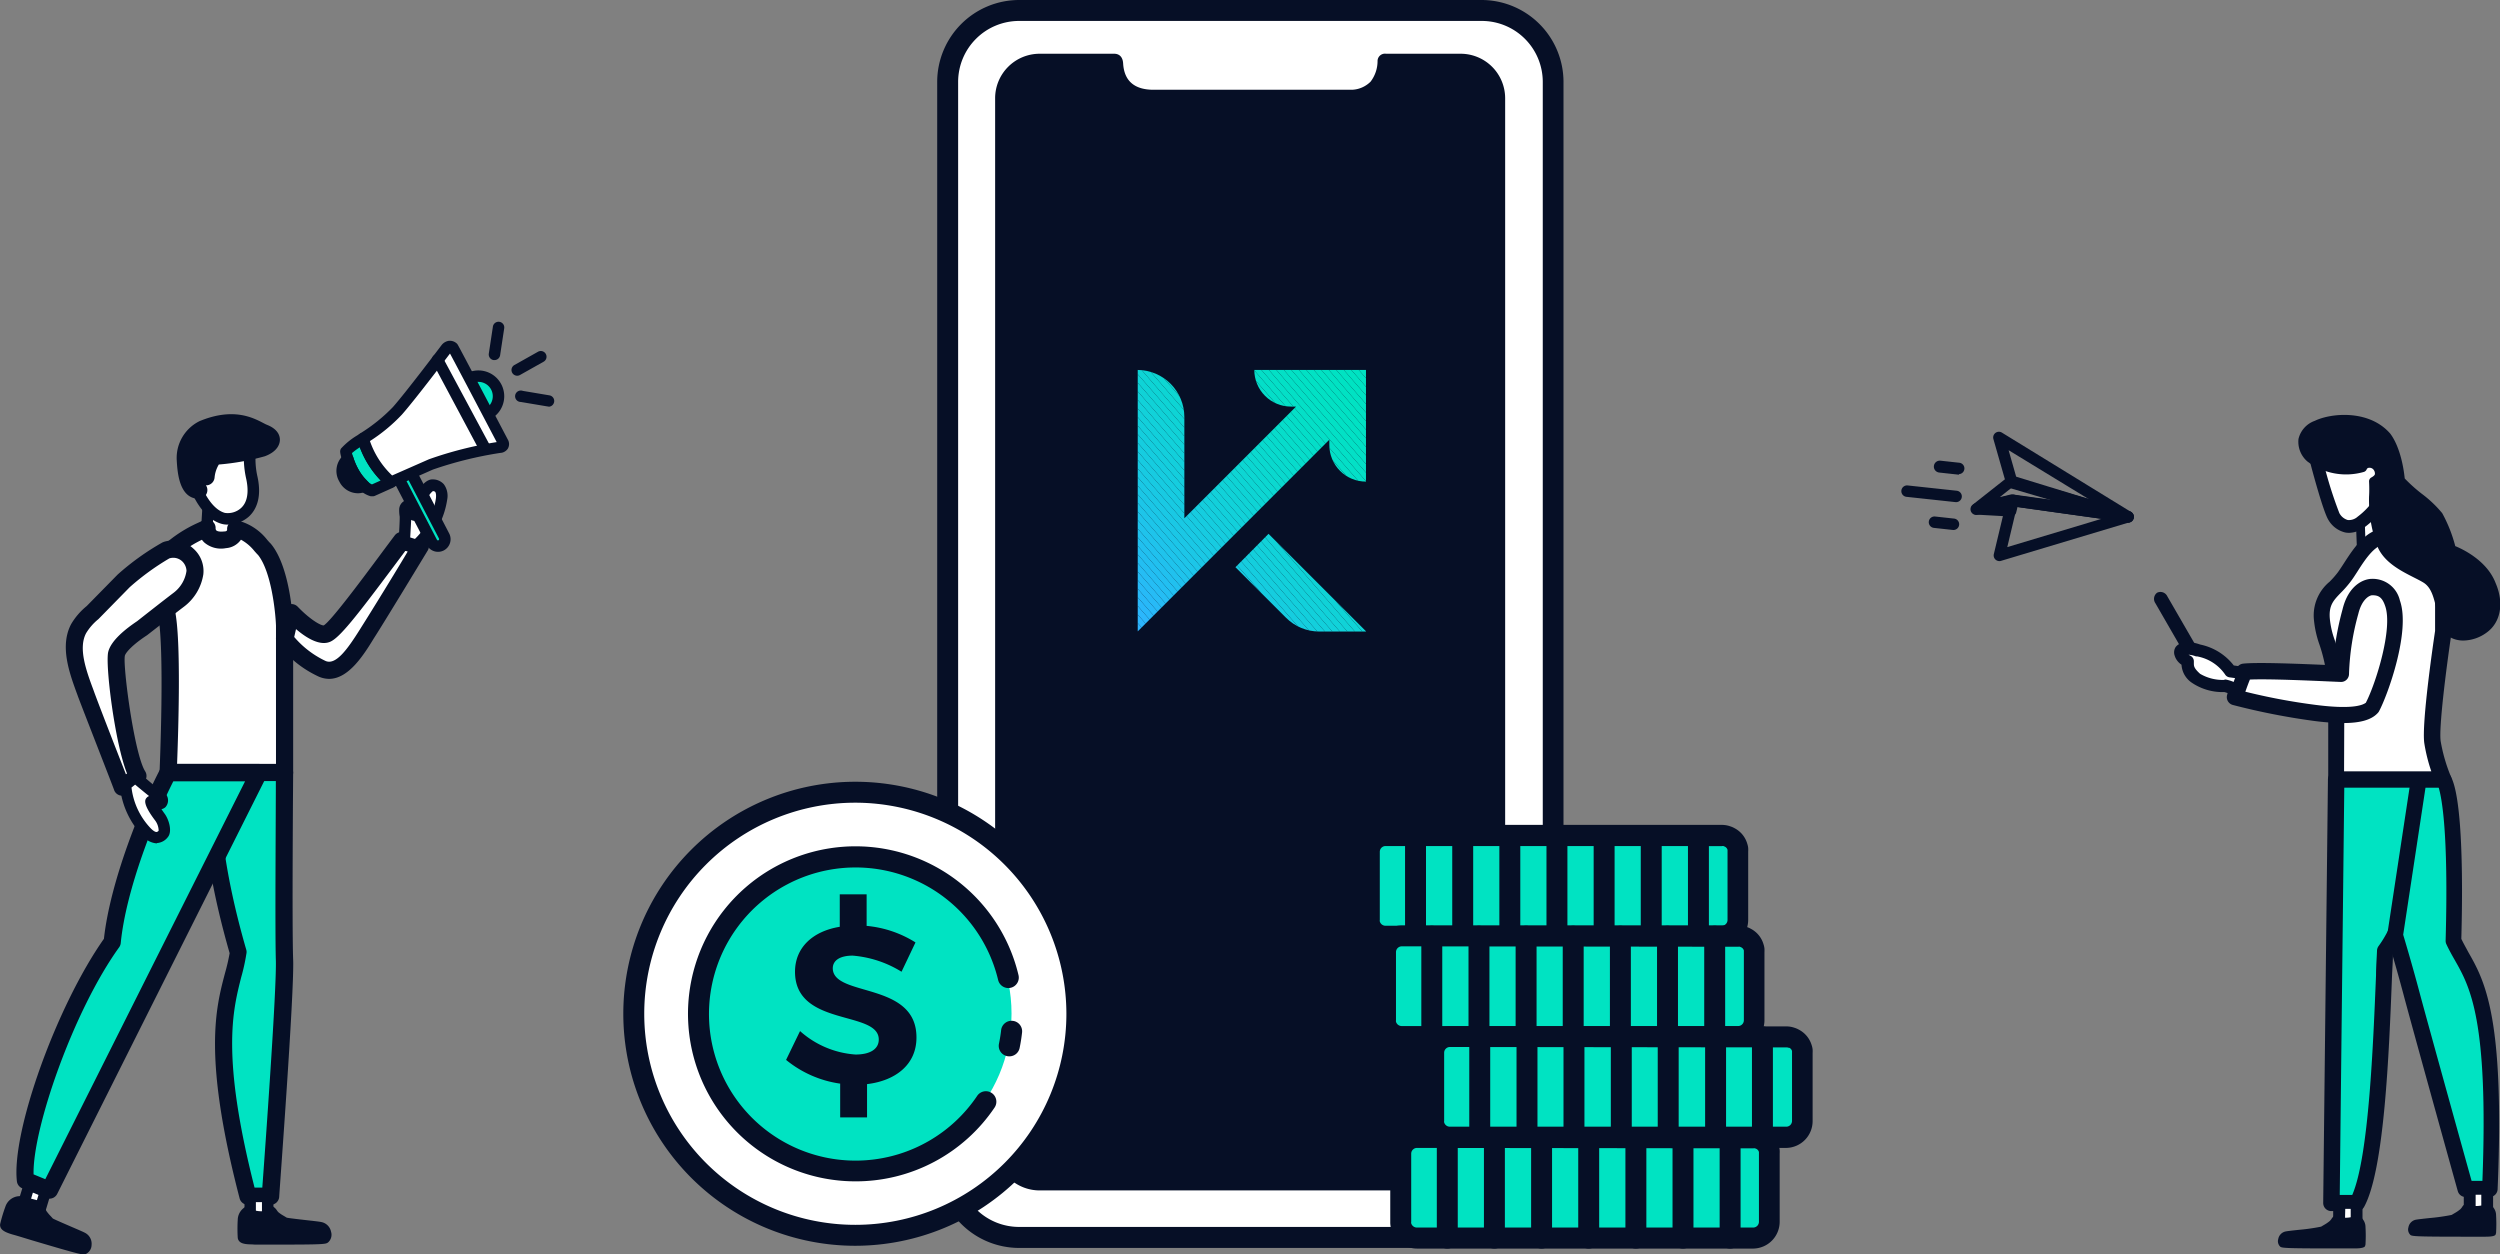 <svg xmlns="http://www.w3.org/2000/svg" xmlns:xlink="http://www.w3.org/1999/xlink" viewBox="0 0 358.17 179.72"><rect x="0" y="0" width="358.17" height="179.72" fill="#808080" stroke="none"/><defs><style>.cls-1{fill:none;}.cls-2{fill:#fff;}.cls-3{fill:#060f26;}.cls-4{fill:#00e3c2;}.cls-5{clip-path:url(#clip-path);}.cls-6{clip-path:url(#clip-path-2);}.cls-7{fill:#00e2c3;}.cls-8{fill:#01e2c3;}.cls-9{fill:#01e2c4;}.cls-10{fill:#02e1c4;}.cls-11{fill:#02e1c5;}.cls-12{fill:#03e0c6;}.cls-13{fill:#04dfc7;}.cls-14{fill:#04dec8;}.cls-15{fill:#05dec9;}.cls-16{fill:#06ddca;}.cls-17{fill:#07dccb;}.cls-18{fill:#07dbcc;}.cls-19{fill:#08dbcd;}.cls-20{fill:#08dace;}.cls-21{fill:#09d9ce;}.cls-22{fill:#0ad9cf;}.cls-23{fill:#0bd8d0;}.cls-24{fill:#0bd7d1;}.cls-25{fill:#0cd7d2;}.cls-26{fill:#0dd6d3;}.cls-27{fill:#0dd5d4;}.cls-28{fill:#0ed4d5;}.cls-29{fill:#0fd3d6;}.cls-30{fill:#10d2d7;}.cls-31{fill:#11d2d9;}.cls-32{fill:#12d1da;}.cls-33{fill:#12d0db;}.cls-34{fill:#13cfdc;}.cls-35{fill:#14cedd;}.cls-36{fill:#15cddf;}.cls-37{fill:#16cce0;}.cls-38{fill:#17cbe1;}.cls-39{fill:#18cae2;}.cls-40{fill:#19c9e4;}.cls-41{fill:#1ac8e5;}.cls-42{fill:#1bc7e6;}.cls-43{fill:#1cc6e8;}.cls-44{fill:#1dc5e9;}.cls-45{fill:#1ec4eb;}.cls-46{fill:#1fc3ec;}.cls-47{fill:#20c1ee;}.cls-48{fill:#21c0ef;}.cls-49{fill:#22bff1;}.cls-50{fill:#23bef2;}.cls-51{fill:#25bdf4;}.cls-52{fill:#26bcf5;}.cls-53{fill:#27baf7;}.cls-54{fill:#28b9f8;}.cls-55{fill:#29b8fa;}.cls-56{fill:#2bb7fc;}.cls-57{fill:#2cb5fd;}.cls-58{fill:#2db4ff;}</style><clipPath id="clip-path"><path class="cls-1" d="M177,81.26l7.22,7.22a6.75,6.75,0,0,0,4.77,2h6.75l-14-14ZM179.7,53a5.25,5.25,0,0,0,5.25,5.25h.73l-16,16V59.71A6.75,6.75,0,0,0,163,53V90.46L190.45,63v.74A5.25,5.25,0,0,0,195.7,69V53Z"/></clipPath><clipPath id="clip-path-2"><polygon class="cls-1" points="179.34 34.2 146.6 71.71 179.34 109.22 212.07 71.71 179.34 34.2"/></clipPath></defs><title>comofunmedio</title><g id="Layer_2" data-name="Layer 2"><g id="Capa_1" data-name="Capa 1"><path class="cls-2" d="M6.58,170.53l-.85,2.82a1.61,1.61,0,0,1-1.16,0c-.65-.23-1.29-.59-1.18-.93l.8-2.63Z"/><path class="cls-3" d="M5.12,174.28a2.49,2.49,0,0,1-.82-.14c-1.8-.62-1.84-1.49-1.7-1.94l.8-2.63a.82.82,0,0,1,1-.55l2.4.73a.82.82,0,0,1,.55,1l-.85,2.82a.82.82,0,0,1-.42.5A2.32,2.32,0,0,1,5.12,174.28Zm-.85-1.94a3.18,3.18,0,0,0,.57.25.91.91,0,0,0,.25,0l.48-1.57-.83-.25Z"/><polygon class="cls-2" points="29.82 72.65 29.52 77.63 33.85 77.56 33.64 73.59 29.82 72.65"/><path class="cls-3" d="M29.52,78.45a.82.82,0,0,1-.82-.87l.3-5a.82.82,0,0,1,.33-.61.83.83,0,0,1,.68-.14l3.82.94a.82.82,0,0,1,.62.75l.22,4a.82.82,0,0,1-.81.86l-4.34.07Zm1.06-4.76-.19,3.11,2.6,0-.14-2.51Z"/><path class="cls-2" d="M28.08,69.86s1.33,3.68,3.9,4.41c1.24.35,5.26-.41,4.09-5.81a12.06,12.06,0,0,1-.09-5s-5.22-.58-6.89.85S28.08,69.86,28.08,69.86Z"/><path class="cls-3" d="M32.59,75.16a3.1,3.1,0,0,1-.84-.11c-2.94-.83-4.38-4.75-4.45-4.92a.82.82,0,0,1,0-.15c-.07-.47-.66-4.68,1.29-6.35s6.94-1.1,7.51-1a.82.82,0,0,1,.7,1,11.43,11.43,0,0,0,.09,4.67c.68,3.13-.28,4.81-1.2,5.68A4.63,4.63,0,0,1,32.59,75.16Zm-3.71-5.51c.19.48,1.37,3.28,3.33,3.83a2.83,2.83,0,0,0,2.35-.72c.88-.82,1.12-2.25.72-4.13A13.86,13.86,0,0,1,35,64.15c-1.91-.12-4.53,0-5.4.73S28.67,68.19,28.88,69.65Z"/><path class="cls-3" d="M28.5,70.23a3.94,3.94,0,0,1-.61-1.35c-.12-1.48.51-1.52.9-1.47s.73.88.73.88.32-2.86,1.64-3a34,34,0,0,0,6.37-1.12c1.44-.55,2-1.51.3-2.19-1.29-.52-3.74-2.59-8.75-.56a4.62,4.62,0,0,0-2.53,4.41C26.65,67.74,26.93,70.23,28.5,70.23Z"/><path class="cls-3" d="M28.5,71.46c-2.86,0-3.08-3.87-3.18-5.52a5.88,5.88,0,0,1,3.26-5.6c4.82-2,7.64-.51,9.15.27.21.11.4.21.56.27,1.59.64,1.82,1.62,1.81,2.15s-.29,1.63-2.13,2.33a34.91,34.91,0,0,1-6.62,1.19,4.39,4.39,0,0,0-.61,1.89,1.23,1.23,0,0,1-1,1.08H29.5v0a1.23,1.23,0,0,1-1,1.92Zm4.61-9.65a9.46,9.46,0,0,0-3.57.79,3.39,3.39,0,0,0-1.77,3.2q0,.29,0,.55a2,2,0,0,1,1-.16,2.86,2.86,0,0,1,2.28-2.08,33,33,0,0,0,6-1h0l-.52-.26A7.16,7.16,0,0,0,33.11,61.81Z"/><path class="cls-4" d="M35.52,171.38h3.2s2.18-29.12,2-33.85,0-26.86,0-26.86H30.41s-1.27,8.57,3.73,25.81C33.37,142.12,29.12,146.74,35.52,171.38Z"/><path class="cls-3" d="M38.72,172.61h-3.2a1.23,1.23,0,0,1-1.19-.92c-5.27-20.28-3.43-27.22-2.09-32.28a29,29,0,0,0,.66-2.85c-4.93-17.13-3.75-25.71-3.69-26.07a1.23,1.23,0,0,1,1.22-1H40.77A1.23,1.23,0,0,1,42,110.68c0,.22-.18,22.17,0,26.81s-1.94,32.79-2,34A1.23,1.23,0,0,1,38.72,172.61Zm-2.24-2.46h1.1c.4-5.42,2.07-28.5,1.94-32.58s0-20.91,0-25.68h-8c-.14,2.74-.1,10.86,3.78,24.24a1.22,1.22,0,0,1,0,.51,28.45,28.45,0,0,1-.75,3.39C33.36,144.77,31.66,151.21,36.47,170.15Z"/><path class="cls-3" d="M35.84,173.5a1.39,1.39,0,0,0-1,1.33,21.24,21.24,0,0,0,0,2.45s.12.23,1.53.19,9.76.06,10.07-.17.21-1.26-.58-1.43-4.84-.5-5.24-.75a8.93,8.93,0,0,1-1.35-.89c-.31-.31-.56-.83-1-.83S35.84,173.5,35.84,173.5Z"/><path class="cls-3" d="M36.07,178.28c-1.13,0-1.67-.18-1.91-.62a.83.83,0,0,1-.1-.34,21.61,21.61,0,0,1,0-2.56,2.19,2.19,0,0,1,1.59-2.06l.15,0s2.13-.1,2.54-.1a1.75,1.75,0,0,1,1.35.84,2.54,2.54,0,0,0,.19.23,5.3,5.3,0,0,0,.82.55l.38.23c.24.07,1.94.26,3,.38s1.7.19,2,.26a1.76,1.76,0,0,1,1.35,1.38A1.46,1.46,0,0,1,47,178c-.33.24-.39.32-7.81.31-1.25,0-2.29,0-2.71,0Zm-.4-1.65c.17,0,.4,0,.72,0h2.76c1.71,0,4.51,0,6,0l-1.33-.16c-2.69-.3-3.31-.41-3.64-.62l-.34-.2a6,6,0,0,1-1.15-.8,4.4,4.4,0,0,1-.32-.37l-.18-.22-2.23.09a.63.63,0,0,0-.31.57C35.65,175.49,35.65,176.17,35.67,176.63Z"/><path class="cls-2" d="M38.35,171.38V174a1.61,1.61,0,0,1-1.1.36c-.69,0-1.4-.19-1.4-.55v-2.41Z"/><path class="cls-3" d="M37.32,175.17h-.1c-1.91-.08-2.19-.89-2.19-1.37v-2.41a.82.82,0,0,1,.82-.82h2.5a.82.82,0,0,1,.82.82V174a.82.82,0,0,1-.26.6A2.42,2.42,0,0,1,37.32,175.17Zm-.66-1.72a3.23,3.23,0,0,0,.62.08.88.88,0,0,0,.25,0v-1.3h-.87Z"/><path class="cls-3" d="M2.84,172.15a1.39,1.39,0,0,0-1.31,1,21.24,21.24,0,0,0-.71,2.34s.05.25,1.41.62S11.64,179,12,178.89a.94.94,0,0,0-.14-1.54c-.71-.39-4.58-1.91-4.89-2.26a8.93,8.93,0,0,1-1-1.24c-.21-.39-.3-1-.68-1.07S2.84,172.15,2.84,172.15Z"/><path class="cls-3" d="M12,179.72c-.48,0-1.75-.34-7.34-2-1.22-.37-2.22-.68-2.63-.79-1.33-.36-1.89-.71-2-1.25a.82.82,0,0,1,0-.35,21.91,21.91,0,0,1,.74-2.45,2.2,2.2,0,0,1,2.13-1.51l.15,0s2.07.52,2.47.64a1.75,1.75,0,0,1,1,1.19,2.81,2.81,0,0,0,.12.28,5.38,5.38,0,0,0,.63.76l.3.33c.21.13,1.81.82,2.76,1.23s1.61.69,1.9.85a1.76,1.76,0,0,1,.89,1.72,1.46,1.46,0,0,1-.87,1.31A.74.74,0,0,1,12,179.72ZM1.76,175.1c.16.06.38.13.68.21s1.44.42,2.68.8c1.65.5,4.36,1.32,5.85,1.73l-1.26-.55c-2.53-1.08-3.1-1.36-3.36-1.66l-.26-.29a6,6,0,0,1-.87-1.1,4.32,4.32,0,0,1-.2-.45c0-.08-.08-.19-.11-.26-.47-.13-1.77-.46-2.16-.56-.12,0-.33.11-.46.46C2.07,174,1.89,174.65,1.76,175.1Z"/><path class="cls-2" d="M37.88,78.68c-.7-.65-1.72-2.38-4.12-2.92a1.51,1.51,0,0,1-1.52,1.55c-2.72.32-2.6-1.68-2.6-1.68a23.29,23.29,0,0,0-4.32,2.49c-2.45,1.86-2.74,2.54-1.51,9.5,1.09,4.91.29,23.05.29,23.05H40.77v-21S40.49,81.84,37.88,78.68Z"/><path class="cls-3" d="M40.77,111.9H24.09a1.23,1.23,0,0,1-1.23-1.28c0-.18.79-18-.26-22.73-1.27-7.18-1-8.48,2-10.75a19.17,19.17,0,0,1,3.82-2.26c.25-.12.46-.21.62-.3a1.23,1.23,0,0,1,1.85,1.13h0A.45.45,0,0,0,31,76c.06.05.32.23,1.11.14.43,0,.43-.19.43-.29a1.19,1.19,0,0,1,.43-1A1.22,1.22,0,0,1,34,74.56a7.8,7.8,0,0,1,4.28,2.78c.15.17.28.32.4.44l.12.12C41.67,81.34,42,89.26,42,89.6v21.08A1.23,1.23,0,0,1,40.77,111.9Zm-15.4-2.46H39.54V89.64c-.07-2-.68-7.77-2.57-10.13-.16-.15-.32-.34-.51-.55a6.36,6.36,0,0,0-1.94-1.64,2.86,2.86,0,0,1-2.14,1.21,3.68,3.68,0,0,1-3.1-.8,2.71,2.71,0,0,1-.35-.4,16.53,16.53,0,0,0-2.88,1.77c-2,1.48-2.21,1.68-1,8.31C26,91.65,25.53,105.17,25.37,109.44Z"/><path class="cls-4" d="M24.09,110.67c-2.73,5.16-7.21,16.19-8,24.27C9.16,144.61,2.92,162.7,3.64,169.1l3.44,1.4,30-59.83Z"/><path class="cls-3" d="M7.08,171.73a1.22,1.22,0,0,1-.46-.09l-3.44-1.4a1.23,1.23,0,0,1-.76-1c-.8-7.07,5.7-25.13,12.47-34.74.91-8.32,5.43-19.34,8.11-24.4a1.23,1.23,0,0,1,1.09-.65h13a1.23,1.23,0,0,1,1.1,1.78l-30,59.83A1.23,1.23,0,0,1,7.08,171.73Zm-2.27-3.48,1.68.69,28.62-57H24.83c-2.65,5.21-6.78,15.49-7.53,23.16a1.23,1.23,0,0,1-.22.6C10.49,144.85,4.65,161.76,4.81,168.25Zm11.27-33.31h0Z"/><path class="cls-2" d="M27.93,82a6,6,0,0,1-2.34,3.91C24.19,87,20.32,90,20.32,90c-.92.61-3.28,2.29-3.62,3.6-.42,1.63,1.28,14.72,3.06,17.54a28,28,0,0,0-2.27,1.66s-4-10.25-5.15-13.33S9.8,92.77,11.26,90a8.6,8.6,0,0,1,2-2.24l4.5-4.58a36.11,36.11,0,0,1,6.12-4.42A3.15,3.15,0,0,1,27.93,82Z"/><path class="cls-3" d="M17.5,114a1.23,1.23,0,0,1-1.14-.78c0-.1-4-10.3-5.16-13.36l-.1-.28c-1.15-3.13-2.58-7-.91-10.16a9.6,9.6,0,0,1,2.23-2.59l4.43-4.51A36.62,36.62,0,0,1,23.3,77.7l.21-.08a4.32,4.32,0,0,1,4.22,1,4.28,4.28,0,0,1,1.4,3.67h0a7.18,7.18,0,0,1-2.8,4.65C24.93,88,21.08,91,21.08,91c-2,1.3-3.06,2.45-3.19,2.94-.31,1.48,1.35,14.11,2.91,16.57a1.23,1.23,0,0,1-.33,1.66l-.81.57a16.19,16.19,0,0,0-1.38,1A1.23,1.23,0,0,1,17.5,114ZM24.26,80a35.87,35.87,0,0,0-5.68,4.13l-4.49,4.58a7.74,7.74,0,0,0-1.75,2c-1.15,2.15,0,5.34,1.05,8.15l.1.28c.85,2.32,3.39,8.83,4.55,11.79l.16-.11c-1.75-4.37-3.15-15.68-2.69-17.44C15.92,91.75,18,90.1,19.64,89c0,0,3.81-3,5.2-4.05a4.76,4.76,0,0,0,1.88-3.17,2,2,0,0,0-.66-1.4A1.86,1.86,0,0,0,24.26,80Zm3.66,2h0Z"/><path class="cls-2" d="M19.48,111.36s2.52,2.21,2.87,2.38a4.79,4.79,0,0,1,.71.46.63.63,0,0,1,.09.9c-.31.25-1.06-.07-1.49-.28-.13.14.67,1.47,1.27,2.25s.81,2,.52,2.38-1,1.15-2.36-.16A11.07,11.07,0,0,1,18,112.43Z"/><path class="cls-3" d="M22.44,120.83a2.87,2.87,0,0,1-1.94-1,12,12,0,0,1-3.34-7.38.82.82,0,0,1,.33-.73L19,110.69a.82.82,0,0,1,1,.05c1.12,1,2.48,2.13,2.72,2.28a5.43,5.43,0,0,1,.83.54,1.44,1.44,0,0,1,.22,2,.79.79,0,0,1-.14.14,1.21,1.21,0,0,1-.5.23c.14.2.28.41.42.6.66.86,1.17,2.62.49,3.41a2.13,2.13,0,0,1-1.52.84Zm-3.6-8a10.18,10.18,0,0,0,2.79,5.88c.48.47.73.5.81.49a.49.49,0,0,0,.29-.19,2.52,2.52,0,0,0-.48-1.43c-1.93-2.53-1.45-3.06-1.22-3.31a.82.82,0,0,1,.33-.22q-.66-.52-2-1.64ZM22.73,119Z"/><path class="cls-2" d="M41.79,87.77c1.28,1.34,3.8,3.51,5,3,1.55-.65,7.73-9.36,10.74-13.3a28,28,0,0,0,2.7.79s-5.7,9.42-7.46,12.19-4.08,6.69-6.84,5.3a13.94,13.94,0,0,1-5.21-4.26Z"/><path class="cls-3" d="M47.15,97.26a3.81,3.81,0,0,1-1.73-.44,15.46,15.46,0,0,1-5.68-4.68,1.23,1.23,0,0,1-.16-1l1-3.7a1.23,1.23,0,0,1,2.07-.52c1.71,1.79,3.29,2.72,3.73,2.68,1-.57,5.48-6.59,7.88-9.82.86-1.16,1.66-2.23,2.3-3.08a1.23,1.23,0,0,1,1.34-.43l.94.3a15.93,15.93,0,0,0,1.66.47,1.23,1.23,0,0,1,.78,1.83c-.06.09-5.73,9.46-7.48,12.21l-.23.36C52.1,93.85,49.94,97.26,47.15,97.26Zm-5-6a13.48,13.48,0,0,0,4.42,3.4c1.51.77,3.24-1.69,5-4.49l.23-.37c1.33-2.09,5-8.05,6.61-10.78l-.24-.08-.11,0-1.77,2.37c-5.24,7-7.64,10.08-9,10.64-1.47.62-3.37-.53-4.88-1.82Z"/><path class="cls-2" d="M57.91,77.55s.22-3.35.15-3.72A4.79,4.79,0,0,1,58,73a.63.63,0,0,1,.66-.61c.39.1.59.89.68,1.36a6.59,6.59,0,0,0,1-2.38c.26-1,1.13-1.88,1.58-1.86s1.52.1,1.3,2a11.07,11.07,0,0,1-3.57,6.62Z"/><path class="cls-3" d="M59.67,78.91a.81.81,0,0,1-.23,0l-1.77-.54a.82.82,0,0,1-.57-.83c.1-1.48.19-3.26.16-3.55a5.43,5.43,0,0,1-.07-1,1.44,1.44,0,0,1,1.47-1.41l.21,0a1.21,1.21,0,0,1,.49.26c.08-.23.16-.47.22-.7.28-1,1.35-2.51,2.42-2.46a2.13,2.13,0,0,1,1.59.7,2.8,2.8,0,0,1,.48,2.19,11.94,11.94,0,0,1-3.84,7.13A.82.82,0,0,1,59.67,78.91ZM58.77,77l.68.21a10.18,10.18,0,0,0,3-5.79c.08-.67-.06-.89-.1-.95a.5.5,0,0,0-.33-.11,2.53,2.53,0,0,0-.84,1.25c-.84,3.07-1.54,3-1.89,3a.81.81,0,0,1-.38-.13C58.88,75,58.84,75.83,58.77,77Z"/><circle class="cls-4" cx="68.54" cy="56.77" r="2.88"/><path class="cls-3" d="M68.54,60.47a3.7,3.7,0,1,1,3.7-3.7A3.7,3.7,0,0,1,68.54,60.47Zm0-5.76a2.06,2.06,0,1,0,2.06,2.06A2.06,2.06,0,0,0,68.54,54.71Z"/><rect class="cls-4" x="58.94" y="64.74" width="1.97" height="14.19" rx="0.99" ry="0.99" transform="translate(-26.38 35.74) rotate(-27.47)"/><path class="cls-3" d="M62.75,79.06a1.81,1.81,0,0,1-1.61-1L55.51,67.25a1.81,1.81,0,0,1,.77-2.44,1.81,1.81,0,0,1,2.44.77l5.63,10.84a1.81,1.81,0,0,1-.77,2.44h0A1.8,1.8,0,0,1,62.75,79.06Zm.45-.93h0ZM57.11,66.25l-.07,0a.17.17,0,0,0-.07.23L62.6,77.33a.17.17,0,0,0,.23.07.19.19,0,0,0,.07-.23L57.26,66.34a.17.17,0,0,0-.1-.08Z"/><path class="cls-4" d="M52,62.82a10.91,10.91,0,0,0-2.46,1.85c.15,1.17,1.58,5,3.78,5.61,1.93-.85,2.66-1.19,2.66-1.19A12.9,12.9,0,0,1,52,62.82Z"/><path class="cls-3" d="M53.33,71.1l-.21,0c-2.79-.74-4.24-5.17-4.38-6.3a.82.82,0,0,1,.12-.54,10.22,10.22,0,0,1,2.74-2.12.82.82,0,0,1,1.21.54,12.07,12.07,0,0,0,3.7,5.81.82.82,0,0,1-.18,1.37s-.74.34-2.67,1.2A.83.83,0,0,1,53.33,71.1Zm-2.9-6.19c.29,1.23,1.43,3.86,2.86,4.49l1.25-.56a13.64,13.64,0,0,1-3-4.75A9.63,9.63,0,0,0,50.43,64.91Z"/><path class="cls-2" d="M49.83,65.78a2.23,2.23,0,0,0-.49,2.87,2.15,2.15,0,0,0,2.82,1A8.56,8.56,0,0,1,49.83,65.78Z"/><path class="cls-3" d="M51.31,70.67a3,3,0,0,1-.88-.13A3,3,0,0,1,48.62,69a3,3,0,0,1,.72-3.89.82.82,0,0,1,1.27.38,7.61,7.61,0,0,0,1.88,3.26l.3.32a.82.82,0,0,1-.22,1.26A2.61,2.61,0,0,1,51.31,70.67Z"/><path class="cls-2" d="M52,62.82a24.65,24.65,0,0,0,4.9-3.95c1.9-2.15,7-8.87,7-8.87a.69.69,0,0,1,1-.18c.34.56,7.23,13.69,7.23,13.69s.2.52-.51.6a55,55,0,0,0-9.87,2.45L56,69.09A13,13,0,0,1,52,62.82Z"/><path class="cls-3" d="M56,69.91a.82.82,0,0,1-.52-.19A13.76,13.76,0,0,1,51.22,63a.82.82,0,0,1,.37-.9,24,24,0,0,0,4.71-3.79c1.86-2.1,6.88-8.76,6.93-8.82a1.63,1.63,0,0,1,1-.65,1.45,1.45,0,0,1,1.14.31.82.82,0,0,1,.2.22c.34.57,6.55,12.39,7.25,13.73a1.29,1.29,0,0,1-.06,1.17,1.37,1.37,0,0,1-1.1.62,55,55,0,0,0-9.63,2.38l-5.75,2.54A.82.82,0,0,1,56,69.91Zm-3-6.72a12.38,12.38,0,0,0,3.18,4.93l5.27-2.32a54.12,54.12,0,0,1,9.71-2.46c-2.43-4.63-5.78-11-6.69-12.69-.89,1.17-5.16,6.8-6.9,8.76A24.08,24.08,0,0,1,53,63.19Z"/><path class="cls-3" d="M69.51,65.15a.82.82,0,0,1-.72-.43L62,52a.82.82,0,1,1,1.44-.77l6.84,12.74a.82.82,0,0,1-.72,1.21Z"/><path class="cls-3" d="M70.84,51.59h-.12a.82.82,0,0,1-.69-.93l.58-3.82a.82.82,0,1,1,1.62.24l-.58,3.82A.82.82,0,0,1,70.84,51.59Z"/><path class="cls-3" d="M78.57,58.23h-.14l-3.81-.64A.82.82,0,1,1,74.9,56l3.81.64a.82.82,0,0,1-.13,1.63Z"/><path class="cls-3" d="M74.09,53.83a.82.82,0,0,1-.4-1.53l3.36-1.89a.82.82,0,1,1,.8,1.43l-3.36,1.89A.82.82,0,0,1,74.09,53.83Z"/><path class="cls-3" d="M304.91,74.85a.82.82,0,0,1-.23,0L288,69.94a.82.82,0,0,1-.56-.56l-1.85-6.48a.82.82,0,0,1,1.22-.92l18.49,11.36a.82.82,0,0,1-.43,1.52Zm-16-6.35,10.33,3-11.47-7Z"/><path class="cls-3" d="M286.45,80.39a.82.82,0,0,1-.8-1l1.88-7.86a.82.82,0,0,1,.91-.62L305,73.22a.82.82,0,0,1,.12,1.6l-18.46,5.54A.82.82,0,0,1,286.45,80.39Zm2.5-7.76-1.37,5.75,13.51-4.05Z"/><path class="cls-3" d="M304.91,74.85h-.11l-16.43-2.3-5.05,1.2a.82.82,0,0,1-.7-1.44l5.07-4a.82.82,0,0,1,.75-.14l16.71,5.12a.82.82,0,0,1-.24,1.6Zm-16.58-4h.11l6.36.89-6.43-2-1.86,1.48,1.63-.39Z"/><path class="cls-3" d="M288,74h0l-4.84-.27a.82.82,0,0,1-.14-1.61l5.2-1.23a.82.82,0,0,1,1,1l-.36,1.51A.82.82,0,0,1,288,74Z"/><path class="cls-3" d="M280.66,68h-.09l-2.74-.3A.82.82,0,0,1,278,66l2.74.3a.82.82,0,0,1-.09,1.63Z"/><path class="cls-3" d="M279.9,75.93h-.09l-2.74-.3a.82.82,0,1,1,.18-1.63l2.74.3a.82.82,0,0,1-.09,1.63Z"/><path class="cls-3" d="M280.28,71.94h-.09l-7.05-.76a.82.82,0,1,1,.18-1.63l7.05.76a.82.82,0,0,1-.09,1.63Z"/><polygon class="cls-2" points="341.88 71.2 342.47 76.59 338.33 79.32 338.14 74.27 341.88 71.2"/><path class="cls-3" d="M338.33,80a.63.63,0,0,1-.29-.07.64.64,0,0,1-.34-.54l-.19-5.05a.64.64,0,0,1,.23-.51l3.73-3.06a.64.64,0,0,1,1,.42l.59,5.39a.63.63,0,0,1-.28.6l-4.13,2.73A.63.63,0,0,1,338.33,80Zm.46-5.4.13,3.61,2.87-1.89-.42-3.84Z"/><path class="cls-4" d="M347.79,111.66s-.48,17-6.05,24.58c-.44,10.2-.9,30.46-4,36.11H334l.68-60.69Z"/><path class="cls-3" d="M337.76,173.51H334a1.16,1.16,0,0,1-1.16-1.17l.68-60.69a1.16,1.16,0,0,1,1.16-1.14h13.07a1.15,1.15,0,0,1,1.15,1.19c0,.7-.54,17.07-6.07,24.95,0,1-.08,2-.13,3.18-.43,11.07-1.09,27.79-4,33.08A1.15,1.15,0,0,1,337.76,173.51Zm-2.55-2.31H337c2.39-5.5,3-21.66,3.41-31.47,0-1.27.1-2.46.14-3.54a1.17,1.17,0,0,1,.22-.64c4.47-6.06,5.54-18.8,5.77-22.74H335.86Z"/><path class="cls-4" d="M356.75,170.34h-3.52s-6.49-23.34-7.71-27.91-2.4-8.43-2.4-8.43l3.39-22.34H350s2.07,1.78,1.47,23.12C353.88,140,358,141.53,356.75,170.34Z"/><path class="cls-3" d="M356.75,171.49h-3.52a1.15,1.15,0,0,1-1.11-.85c-.07-.23-6.51-23.4-7.71-27.92s-2.37-8.35-2.38-8.39a1.15,1.15,0,0,1,0-.51l3.39-22.34a1.15,1.15,0,0,1,1.14-1H350a1.16,1.16,0,0,1,.75.28c1.57,1.35,2.25,10,1.88,23.75.31.65.66,1.26,1,1.9,2.33,4.1,5.24,9.21,4.2,33.94A1.16,1.16,0,0,1,356.75,171.49Zm-2.64-2.31h1.54c.88-23.11-1.79-27.81-3.94-31.6-.42-.73-.84-1.48-1.23-2.32a1.15,1.15,0,0,1-.1-.51c.44-15.78-.6-20.62-1-21.93H347.5l-3.2,21.1c.28.94,1.3,4.35,2.33,8.22S352.93,165,354.1,169.18Zm-5-56.8Z"/><path class="cls-3" d="M337.62,174.47a1.39,1.39,0,0,1,1,1.33,21.23,21.23,0,0,1,0,2.45s-.12.23-1.53.19-9.75.06-10.06-.17-.21-1.26.58-1.43,4.84-.5,5.24-.75a8.93,8.93,0,0,0,1.35-.89c.31-.31.56-.83,1-.83S337.62,174.47,337.62,174.47Z"/><path class="cls-3" d="M337.38,178.86H337c-.42,0-1.46,0-2.74,0-6.61,0-7.32-.06-7.56-.24a1.07,1.07,0,0,1-.3-1.1,1.35,1.35,0,0,1,1-1.08c.32-.07,1.08-.15,2-.25a28.44,28.44,0,0,0,3.14-.45l.35-.21a5.37,5.37,0,0,0,.9-.61,3,3,0,0,0,.22-.26,1.39,1.39,0,0,1,1-.69c.41,0,2.52.1,2.52.1h.08a1.8,1.8,0,0,1,1.29,1.71,21.64,21.64,0,0,1,0,2.5.43.43,0,0,1-.05.18C338.85,178.64,338.57,178.86,337.38,178.86Zm-2.24-.86h1.93a5.37,5.37,0,0,0,1.11,0,20.07,20.07,0,0,0,0-2.13,1,1,0,0,0-.62-.94c-.32,0-2.07-.1-2.43-.1-.08,0-.27.23-.38.37a4.12,4.12,0,0,1-.29.34,5.74,5.74,0,0,1-1.07.74l-.35.21a13.78,13.78,0,0,1-3.48.56c-.83.09-1.61.18-1.89.24a.48.48,0,0,0-.34.29.68.68,0,0,0-.06.36c.82.11,4.83.1,7,.1Z"/><path class="cls-2" d="M335.12,172.35V175a1.61,1.61,0,0,0,1.1.36c.69,0,1.4-.19,1.4-.55v-2.41Z"/><path class="cls-3" d="M336.15,176.17a2.45,2.45,0,0,1-1.61-.59.85.85,0,0,1-.27-.62v-2.6a.85.85,0,0,1,.85-.85h2.5a.85.85,0,0,1,.85.85v2.41c0,.49-.29,1.32-2.22,1.4Zm-.18-1.71.22,0a3.27,3.27,0,0,0,.59-.07v-1.2H336Z"/><path class="cls-3" d="M356.33,172.79a1.39,1.39,0,0,1,1,1.33,21.23,21.23,0,0,1,0,2.45s-.12.23-1.53.19-9.85.06-10.16-.17-.21-1.26.58-1.43,4.94-.5,5.33-.75a8.93,8.93,0,0,0,1.35-.89c.31-.31.56-.83,1-.83S356.33,172.79,356.33,172.79Z"/><path class="cls-3" d="M356.09,177.18h-.34c-.42,0-1.48,0-2.76,0-6.68,0-7.39-.06-7.64-.24a1.07,1.07,0,0,1-.3-1.1,1.35,1.35,0,0,1,1-1.08c.32-.07,1.11-.15,2-.25a29.11,29.11,0,0,0,3.19-.45l.35-.21a5.37,5.37,0,0,0,.9-.61,2.94,2.94,0,0,0,.22-.26,1.39,1.39,0,0,1,1-.69c.41,0,2.53.1,2.53.1h.08a1.8,1.8,0,0,1,1.29,1.71,21.89,21.89,0,0,1,0,2.5.42.42,0,0,1-.05.18C357.56,177,357.28,177.18,356.09,177.18Zm-2.25-.86h1.94a5.38,5.38,0,0,0,1.11,0,20.08,20.08,0,0,0,0-2.13,1,1,0,0,0-.62-.94c-.32,0-2.07-.1-2.43-.1-.08,0-.27.23-.38.37a4,4,0,0,1-.29.34,5.74,5.74,0,0,1-1.07.74l-.35.21a14.06,14.06,0,0,1-3.53.56c-.85.09-1.66.18-1.94.24a.48.48,0,0,0-.34.29.68.68,0,0,0-.06.36c.82.11,4.89.11,7.12.1Z"/><path class="cls-2" d="M353.83,170.34v2.94a1.61,1.61,0,0,0,1.1.36c.69,0,1.4-.19,1.4-.55v-2.75Z"/><path class="cls-3" d="M354.86,174.49a2.45,2.45,0,0,1-1.61-.59.85.85,0,0,1-.27-.62v-2.94a.85.85,0,0,1,.85-.85h2.5a.85.85,0,0,1,.85.85v2.75c0,.49-.29,1.32-2.22,1.4Zm-.18-1.71.22,0a3.27,3.27,0,0,0,.59-.07v-1.54h-.81Z"/><path class="cls-2" d="M331.93,66.32s1.74,6.58,2.43,7.68a2.51,2.51,0,0,0,4,.74c1.87-1.41,3.23-3.36,3.25-4.5s0-2.53-.08-3.38a7.46,7.46,0,0,0-1.41-2.92C339.92,63.89,333.35,61.8,331.93,66.32Z"/><path class="cls-3" d="M336.56,76.34a3,3,0,0,1-.55-.05,3.8,3.8,0,0,1-2.43-1.81c-.72-1.16-2.24-6.81-2.53-7.93a.92.92,0,0,1,0-.51c1.23-3.92,5.77-4.06,9.28-3,.83.25,2,2.94,2.08,3.77l0,.38c0,.86.09,2,.07,3.05,0,1.49-1.51,3.64-3.61,5.22A3.82,3.82,0,0,1,336.56,76.34Zm-3.66-10a58.57,58.57,0,0,0,2.25,7.16,2,2,0,0,0,1.2,1,1.85,1.85,0,0,0,1.42-.47c1.86-1.4,2.87-3.1,2.88-3.78,0-1,0-2.1-.07-2.94l0-.39a7.58,7.58,0,0,0-1-2.14C338.35,64.42,334,63.48,332.9,66.36Z"/><path class="cls-2" d="M350,86.09c-.06-4-4.8-8.72-7.75-9.21s-4.88,3.63-6.42,5.74-3.5,2.78-3.22,6.13c.23,2.77,1.39,3.92,1.88,8.48a6,6,0,0,1,.19,2.26v12.17H350a24.68,24.68,0,0,1-1.54-5.34c-.41-2.73,1.54-15.78,1.54-15.78S350.1,90,350,86.09Z"/><path class="cls-3" d="M350,112.82H334.72a1.16,1.16,0,0,1-1.16-1.15V99.49a1.21,1.21,0,0,1,0-.16,4.86,4.86,0,0,0-.16-1.78,1.18,1.18,0,0,1,0-.21,22.55,22.55,0,0,0-1.1-5,14.62,14.62,0,0,1-.78-3.47,6.25,6.25,0,0,1,2.24-5.53,13,13,0,0,0,1.2-1.37c.27-.38.56-.82.86-1.29,1.49-2.3,3.52-5.44,6.68-4.91,3.59.6,8.66,5.92,8.72,10.34h0c.05,3.74,0,4.47,0,4.6-.78,5.22-1.83,13.6-1.55,15.48a23.6,23.6,0,0,0,1.46,5.05,1.15,1.15,0,0,1-1.06,1.61Zm-14.17-2.31h12.5a23.9,23.9,0,0,1-1-4c-.43-2.82,1.34-14.77,1.54-16.12h0s0-.72,0-4.27S344.5,78.42,342.1,78c-1.65-.28-3.16,2-4.36,3.89-.33.51-.64,1-.94,1.39a15,15,0,0,1-1.41,1.62c-1.1,1.14-1.76,1.83-1.6,3.74a12.32,12.32,0,0,0,.68,3A24.88,24.88,0,0,1,335.66,97a7.17,7.17,0,0,1,.21,2.56Z"/><path class="cls-3" d="M338.49,67a8.63,8.63,0,0,1-7.51-1.4c-1.45-1.46-1.69-3.52.95-4.75,1.82-.89,7.14-1.7,10.06,1.68,1.38,1.86,1.82,5,1.94,6.26,1.13,1.45,4.43,3.63,5.39,5a22.11,22.11,0,0,1,1.87,4.84s4.38,1.54,5.71,5c1,2.29.93,5-1.1,6.38s-4.54,1.4-5.53-.56c-.87-2.88-.88-5.46-2.74-6.59s-5.09-2.19-6.28-4.68A18,18,0,0,1,340,71.21s.07-.87,0-2.2a1.31,1.31,0,1,0-1.57-2Z"/><path class="cls-3" d="M352.92,91.77a4.06,4.06,0,0,1-1-.12,3.35,3.35,0,0,1-2.22-1.79l0-.1c-.24-.79-.41-1.54-.58-2.27-.42-1.83-.75-3.27-1.88-4-.42-.26-.92-.51-1.45-.78-1.81-.92-4.06-2.07-5.07-4.17a18.66,18.66,0,0,1-1.31-7.4s.07-.89,0-2.17a.63.63,0,0,1,.34-.57c.2-.11.45-.27.5-.47a.92.92,0,0,0-.18-.62.73.73,0,0,0-.66-.29.36.36,0,0,0-.34.22.64.64,0,0,1-.4.37,9.2,9.2,0,0,1-8.1-1.5,3.72,3.72,0,0,1-1.27-3.22,3.64,3.64,0,0,1,2.34-2.6c2.26-1.1,7.76-1.68,10.81,1.84,1.49,2,1.95,5.21,2.07,6.42A22.15,22.15,0,0,0,347,70.77a16.82,16.82,0,0,1,2.89,2.75,20.43,20.43,0,0,1,1.87,4.72c1.08.44,4.56,2.09,5.78,5.29,1.25,2.88.73,5.69-1.33,7.13A5.77,5.77,0,0,1,352.92,91.77Zm-2.06-2.43a2.08,2.08,0,0,0,1.38,1.08,4.1,4.1,0,0,0,3.2-.8c1.87-1.31,1.65-3.84.88-5.61-1.22-3.2-5.3-4.68-5.34-4.7a.63.63,0,0,1-.4-.44,21.66,21.66,0,0,0-1.78-4.65,16.69,16.69,0,0,0-2.65-2.49,19.52,19.52,0,0,1-2.71-2.51.63.63,0,0,1-.13-.33c-.09-.93-.47-4.12-1.82-5.94-2.75-3.17-7.83-2.19-9.27-1.49a2.64,2.64,0,0,0-1.64,1.67,2.45,2.45,0,0,0,.86,2.05,7.89,7.89,0,0,0,6.63,1.3,1.65,1.65,0,0,1,1.24-.71,2.09,2.09,0,0,1,2.19,2.51,1.89,1.89,0,0,1-.8,1.05c0,1.14,0,1.86-.05,1.9A17.32,17.32,0,0,0,341.83,78c.82,1.71,2.78,2.71,4.5,3.59.56.28,1.08.55,1.53.82,1.59,1,2,2.72,2.46,4.76C350.48,87.9,350.64,88.61,350.86,89.34ZM338.49,67h0Z"/><path class="cls-2" d="M339.84,84.12c-.87,0-2.46.83-3.12,3.55a36.87,36.87,0,0,0-1.36,8.88c-3.42-.14-11.62-.54-13.87-.29-.54,1.41-1.3,3.66-1.3,3.66a98,98,0,0,0,11.35,2.21c3.66.47,7,.54,8.3-.72,1.27-2.32,4.31-11.08,2.93-15C342.27,84.91,341.45,84.12,339.84,84.12Z"/><path class="cls-3" d="M335.68,103.59a34,34,0,0,1-4.28-.32A97.64,97.64,0,0,1,319.9,101a1.16,1.16,0,0,1-.81-1.49c0-.09.77-2.28,1.32-3.7a1.15,1.15,0,0,1,.95-.73c1.95-.22,7.66,0,12.87.23a41.88,41.88,0,0,1,1.38-8c.83-3.45,3-4.38,4.22-4.38a4,4,0,0,1,4,3.11c1.56,4.39-1.75,13.57-3,15.88a1.14,1.14,0,0,1-.2.26C339.73,103.14,338.14,103.59,335.68,103.59Zm4.16-2.19h0Zm-18.15-2.3a87.93,87.93,0,0,0,10,1.88c5,.65,6.69.13,7.26-.3,1.43-2.75,3.9-10.65,2.77-13.85-.44-1.32-1-1.55-1.85-1.55-.35,0-1.47.49-2,2.67a36,36,0,0,0-1.33,8.57,1.16,1.16,0,0,1-.34.85,1.13,1.13,0,0,1-.86.33l-1.18-.05c-3.34-.15-9.28-.41-11.82-.29C322.1,97.93,321.88,98.56,321.69,99.09Z"/><path class="cls-3" d="M314.72,94.71h0a1.09,1.09,0,0,1-1.44-.51l-4.49-7.79a1.09,1.09,0,0,1,.27-1.5h0a1.09,1.09,0,0,1,1.44.51L315,93.21A1.09,1.09,0,0,1,314.72,94.71Z"/><path class="cls-2" d="M321.42,96.44l-1.89-.26a7.14,7.14,0,0,0-4.56-3c-.72-.29-2-.53-2.52,0-.18.24,0,1.09,1,1.52,0,.56-.28,1.19,1.21,2.46a7.06,7.06,0,0,0,4.09,1.08,5.86,5.86,0,0,1,1.77.72Z"/><path class="cls-3" d="M320.51,99.86a.89.89,0,0,1-.48-.14,5.15,5.15,0,0,0-1.35-.57,7.84,7.84,0,0,1-4.62-1.31,3.35,3.35,0,0,1-1.52-2.61,2.42,2.42,0,0,1-1-1.36,1.4,1.4,0,0,1,.19-1.21l.09-.1c1-1,2.93-.39,3.39-.22a8.16,8.16,0,0,1,4.82,3l1.5.21a.89.89,0,0,1,.71,1.18l-.91,2.53a.89.89,0,0,1-.84.59Zm-1.77-2.5.17,0a5.76,5.76,0,0,1,1.1.34l.2-.55-.8-.11a.89.89,0,0,1-.64-.43,6.22,6.22,0,0,0-4-2.57l-.16,0a3.57,3.57,0,0,0-1.06-.24l.23.13a.89.89,0,0,1,.53.79c0,.11,0,.21,0,.33,0,.35,0,.69.9,1.49a6.4,6.4,0,0,0,3.43.87Z"/><rect class="cls-2" x="135.82" y="1.5" width="86.72" height="175.79" rx="10.23" ry="10.23"/><path class="cls-3" d="M212.3,178.79H146a11.75,11.75,0,0,1-11.73-11.73V11.73A11.75,11.75,0,0,1,146,0H212.3A11.75,11.75,0,0,1,224,11.73V167.05A11.75,11.75,0,0,1,212.3,178.79ZM146,3a8.74,8.74,0,0,0-8.73,8.73V167.05a8.74,8.74,0,0,0,8.73,8.73H212.3a8.74,8.74,0,0,0,8.73-8.73V11.73A8.74,8.74,0,0,0,212.3,3Z"/><path class="cls-3" d="M215.68,164.18a6.38,6.38,0,0,1-6.37,6.37H148.94a6.38,6.38,0,0,1-6.37-6.37V14.07a6.38,6.38,0,0,1,6.37-6.37h10.68c.2,0,1.21,0,1.29,1.4.15,2.5,1.62,3.76,4.36,3.76h28.45a4,4,0,0,0,2.64-1.16,4.88,4.88,0,0,0,1-3,1.06,1.06,0,0,1,1.22-1h10.69a6.38,6.38,0,0,1,6.37,6.37V164.18Z"/><g class="cls-5"><g class="cls-6"><polygon class="cls-4" points="212.07 71.71 179.34 34.2 212.07 34.2 212.07 71.71"/><polygon class="cls-4" points="212.07 72.94 178.26 34.2 179.34 34.2 212.07 71.71 212.07 72.94"/><polygon class="cls-4" points="212.07 74.17 177.19 34.2 178.26 34.2 212.07 72.94 212.07 74.17"/><polygon class="cls-4" points="212.07 75.4 176.12 34.2 177.19 34.2 212.07 74.17 212.07 75.4"/><polygon class="cls-4" points="212.07 76.63 175.04 34.2 176.12 34.2 212.07 75.4 212.07 76.63"/><polygon class="cls-7" points="212.07 77.86 173.97 34.2 175.04 34.2 212.07 76.63 212.07 77.86"/><polygon class="cls-8" points="212.07 79.09 172.9 34.2 173.97 34.2 212.07 77.86 212.07 79.09"/><polygon class="cls-8" points="212.07 80.32 171.82 34.2 172.9 34.2 212.07 79.09 212.07 80.32"/><polygon class="cls-9" points="212.07 81.55 170.75 34.2 171.82 34.2 212.07 80.32 212.07 81.55"/><polygon class="cls-10" points="212.07 82.78 169.68 34.2 170.75 34.2 212.07 81.55 212.07 82.78"/><polygon class="cls-11" points="212.07 84.01 168.6 34.2 169.68 34.2 212.07 82.78 212.07 84.01"/><polygon class="cls-11" points="212.07 85.24 167.53 34.2 168.6 34.2 212.07 84.01 212.07 85.24"/><polygon class="cls-12" points="212.07 86.47 166.46 34.2 167.53 34.2 212.07 85.24 212.07 86.47"/><polygon class="cls-12" points="212.07 87.7 165.38 34.2 166.46 34.2 212.07 86.47 212.07 87.7"/><polygon class="cls-13" points="212.07 88.93 164.31 34.2 165.38 34.2 212.07 87.7 212.07 88.93"/><polygon class="cls-13" points="212.07 90.16 163.24 34.2 164.31 34.2 212.07 88.93 212.07 90.16"/><polygon class="cls-14" points="212.07 91.39 162.16 34.2 163.24 34.2 212.07 90.16 212.07 91.39"/><polygon class="cls-15" points="212.07 92.62 161.09 34.2 162.16 34.2 212.07 91.39 212.07 92.62"/><polygon class="cls-16" points="212.07 93.85 160.02 34.2 161.09 34.2 212.07 92.62 212.07 93.85"/><polygon class="cls-16" points="212.07 95.08 158.94 34.2 160.02 34.2 212.07 93.85 212.07 95.08"/><polygon class="cls-17" points="212.07 96.31 157.87 34.2 158.94 34.2 212.07 95.08 212.07 96.31"/><polygon class="cls-18" points="212.07 97.54 156.8 34.2 157.87 34.2 212.07 96.31 212.07 97.54"/><polygon class="cls-19" points="212.07 98.77 155.72 34.2 156.8 34.2 212.07 97.54 212.07 98.77"/><polygon class="cls-20" points="212.07 100 154.65 34.2 155.72 34.2 212.07 98.77 212.07 100"/><polygon class="cls-21" points="212.07 101.22 153.58 34.2 154.65 34.2 212.07 100 212.07 101.22"/><polygon class="cls-22" points="212.07 102.45 152.5 34.2 153.58 34.2 212.07 101.22 212.07 102.45"/><polygon class="cls-23" points="212.07 103.68 151.43 34.2 152.5 34.2 212.07 102.45 212.07 103.68"/><polygon class="cls-24" points="212.07 104.91 150.36 34.2 151.43 34.2 212.07 103.68 212.07 104.91"/><polygon class="cls-25" points="212.07 106.14 149.29 34.2 150.36 34.2 212.07 104.91 212.07 106.14"/><polygon class="cls-26" points="212.07 107.37 148.21 34.2 149.29 34.2 212.07 106.14 212.07 107.37"/><polygon class="cls-27" points="212.07 108.6 147.14 34.2 148.21 34.2 212.07 107.37 212.07 108.6"/><polygon class="cls-28" points="211.53 109.22 146.6 34.82 146.6 34.2 147.14 34.2 212.07 108.6 212.07 109.22 211.53 109.22"/><polygon class="cls-29" points="210.46 109.22 146.6 36.05 146.6 34.82 211.53 109.22 210.46 109.22"/><polygon class="cls-30" points="209.39 109.22 146.6 37.28 146.6 36.05 210.46 109.22 209.39 109.22"/><polygon class="cls-31" points="208.31 109.22 146.6 38.51 146.6 37.28 209.39 109.22 208.31 109.22"/><polygon class="cls-32" points="207.24 109.22 146.6 39.74 146.6 38.51 208.31 109.22 207.24 109.22"/><polygon class="cls-33" points="206.17 109.22 146.6 40.97 146.6 39.74 207.24 109.22 206.17 109.22"/><polygon class="cls-34" points="205.09 109.22 146.6 42.2 146.6 40.97 206.17 109.22 205.09 109.22"/><polygon class="cls-35" points="204.02 109.22 146.6 43.42 146.6 42.2 205.09 109.22 204.02 109.22"/><polygon class="cls-36" points="202.95 109.22 146.6 44.66 146.6 43.42 204.02 109.22 202.95 109.22"/><polygon class="cls-37" points="201.87 109.22 146.6 45.88 146.6 44.66 202.95 109.22 201.87 109.22"/><polygon class="cls-38" points="200.8 109.22 146.6 47.11 146.6 45.88 201.87 109.22 200.8 109.22"/><polygon class="cls-39" points="199.73 109.22 146.6 48.34 146.6 47.11 200.8 109.22 199.73 109.22"/><polygon class="cls-40" points="198.65 109.22 146.6 49.57 146.6 48.34 199.73 109.22 198.65 109.22"/><polygon class="cls-41" points="197.58 109.22 146.6 50.8 146.6 49.57 198.65 109.22 197.58 109.22"/><polygon class="cls-42" points="196.51 109.22 146.6 52.03 146.6 50.8 197.58 109.22 196.51 109.22"/><polygon class="cls-43" points="195.43 109.22 146.6 53.26 146.6 52.03 196.51 109.22 195.43 109.22"/><polygon class="cls-44" points="194.36 109.22 146.6 54.49 146.6 53.26 195.43 109.22 194.36 109.22"/><polygon class="cls-45" points="193.29 109.22 146.6 55.72 146.6 54.49 194.36 109.22 193.29 109.22"/><polygon class="cls-46" points="192.22 109.22 146.6 56.95 146.6 55.72 193.29 109.22 192.22 109.22"/><polygon class="cls-47" points="191.14 109.22 146.6 58.18 146.6 56.95 192.22 109.22 191.14 109.22"/><polygon class="cls-48" points="190.07 109.22 146.6 59.41 146.6 58.18 191.14 109.22 190.07 109.22"/><polygon class="cls-49" points="189 109.22 146.6 60.64 146.6 59.41 190.07 109.22 189 109.22"/><polygon class="cls-50" points="187.92 109.22 146.6 61.87 146.6 60.64 189 109.22 187.92 109.22"/><polygon class="cls-51" points="186.85 109.22 146.6 63.1 146.6 61.87 187.92 109.22 186.85 109.22"/><polygon class="cls-52" points="185.78 109.22 146.6 64.33 146.6 63.1 186.85 109.22 185.78 109.22"/><polygon class="cls-53" points="184.7 109.22 146.6 65.56 146.6 64.33 185.78 109.22 184.7 109.22"/><polygon class="cls-54" points="183.63 109.22 146.6 66.79 146.6 65.56 184.7 109.22 183.63 109.22"/><polygon class="cls-55" points="182.56 109.22 146.6 68.02 146.6 66.79 183.63 109.22 182.56 109.22"/><polygon class="cls-56" points="181.48 109.22 146.6 69.25 146.6 68.02 182.56 109.22 181.48 109.22"/><polygon class="cls-57" points="180.41 109.22 146.6 70.48 146.6 69.25 181.48 109.22 180.41 109.22"/><polygon class="cls-58" points="179.34 109.22 146.6 71.71 146.6 70.48 180.41 109.22 179.34 109.22"/><polygon class="cls-58" points="146.6 71.71 179.34 109.22 146.6 109.22 146.6 71.71"/></g></g><path class="cls-4" d="M249,122v9.77a2.33,2.33,0,0,1-2.34,2.32H198.5a2.32,2.32,0,0,1-2.18-1.54,2,2,0,0,1-.14-.78V122a2.33,2.33,0,0,1,2.32-2.32h48.18a2.09,2.09,0,0,1,.78.14,1.32,1.32,0,0,1,.29.13,2.22,2.22,0,0,1,1.17,1.42,1.09,1.09,0,0,1,.07.31A2.7,2.7,0,0,1,249,122Z"/><path class="cls-3" d="M246.68,135.63H198.5a3.82,3.82,0,0,1-3.6-2.55,3.4,3.4,0,0,1-.23-1.28V122a3.83,3.83,0,0,1,3.82-3.82h48.18a3.6,3.6,0,0,1,1.26.22,2.88,2.88,0,0,1,.55.24,3.65,3.65,0,0,1,1.85,2.25,2.64,2.64,0,0,1,.13.6,4,4,0,0,1,0,.52v9.77A3.84,3.84,0,0,1,246.68,135.63ZM198.5,121.21a.83.83,0,0,0-.82.82v9.77a.56.56,0,0,0,0,.21.85.85,0,0,0,.8.62h48.18a.83.83,0,0,0,.84-.82V122a1.34,1.34,0,0,0,0-.14v0l0-.1a.72.72,0,0,0-.38-.46l-.18-.08a.59.59,0,0,0-.24,0Zm49,.77h0Z"/><path class="cls-3" d="M202.8,135.63a1.5,1.5,0,0,1-1.5-1.5V119.71a1.5,1.5,0,0,1,3,0v14.42A1.5,1.5,0,0,1,202.8,135.63Z"/><path class="cls-3" d="M209.56,135.63a1.5,1.5,0,0,1-1.5-1.5V119.71a1.5,1.5,0,1,1,3,0v14.42A1.5,1.5,0,0,1,209.56,135.63Z"/><path class="cls-3" d="M216.31,135.63a1.5,1.5,0,0,1-1.5-1.5V119.71a1.5,1.5,0,0,1,3,0v14.42A1.5,1.5,0,0,1,216.31,135.63Z"/><path class="cls-3" d="M223.06,135.63a1.5,1.5,0,0,1-1.5-1.5V119.71a1.5,1.5,0,1,1,3,0v14.42A1.5,1.5,0,0,1,223.06,135.63Z"/><path class="cls-3" d="M229.82,135.63a1.5,1.5,0,0,1-1.5-1.5V119.71a1.5,1.5,0,0,1,3,0v14.42A1.5,1.5,0,0,1,229.82,135.63Z"/><path class="cls-3" d="M236.57,135.63a1.5,1.5,0,0,1-1.5-1.5V119.71a1.5,1.5,0,0,1,3,0v14.42A1.5,1.5,0,0,1,236.57,135.63Z"/><path class="cls-3" d="M243.33,135.63a1.5,1.5,0,0,1-1.5-1.5V119.71a1.5,1.5,0,0,1,3,0v14.42A1.5,1.5,0,0,1,243.33,135.63Z"/><path class="cls-4" d="M251.35,136.45v9.77a2.33,2.33,0,0,1-2.34,2.32H200.83a2.32,2.32,0,0,1-2.18-1.54,2,2,0,0,1-.14-.78v-9.77a2.33,2.33,0,0,1,2.32-2.32H249a2.09,2.09,0,0,1,.78.14,1.32,1.32,0,0,1,.29.13,2.22,2.22,0,0,1,1.17,1.42,1.09,1.09,0,0,1,.07.31A2.7,2.7,0,0,1,251.35,136.45Z"/><path class="cls-3" d="M249,150H200.83a3.83,3.83,0,0,1-3.6-2.54,3.43,3.43,0,0,1-.22-1.28v-9.77a3.83,3.83,0,0,1,3.82-3.82H249a3.59,3.59,0,0,1,1.26.22,2.9,2.9,0,0,1,.55.24,3.65,3.65,0,0,1,1.85,2.25,2.64,2.64,0,0,1,.13.6,4.28,4.28,0,0,1,0,.52v9.77A3.84,3.84,0,0,1,249,150Zm-48.18-14.42a.83.83,0,0,0-.82.82v9.77a.59.59,0,0,0,0,.21.85.85,0,0,0,.8.62H249a.83.83,0,0,0,.84-.82v-9.77s0-.09,0-.13a.09.09,0,0,1,0,0l0-.1a.72.72,0,0,0-.38-.46l-.18-.08a.61.61,0,0,0-.24,0Zm49,.78h0Z"/><path class="cls-3" d="M205.13,150a1.5,1.5,0,0,1-1.5-1.5V134.13a1.5,1.5,0,0,1,3,0v14.42A1.5,1.5,0,0,1,205.13,150Z"/><path class="cls-3" d="M211.89,150a1.5,1.5,0,0,1-1.5-1.5V134.13a1.5,1.5,0,0,1,3,0v14.42A1.5,1.5,0,0,1,211.89,150Z"/><path class="cls-3" d="M218.64,150a1.5,1.5,0,0,1-1.5-1.5V134.13a1.5,1.5,0,0,1,3,0v14.42A1.5,1.5,0,0,1,218.64,150Z"/><path class="cls-3" d="M225.39,150a1.5,1.5,0,0,1-1.5-1.5V134.13a1.5,1.5,0,0,1,3,0v14.42A1.5,1.5,0,0,1,225.39,150Z"/><path class="cls-3" d="M232.15,150a1.5,1.5,0,0,1-1.5-1.5V134.13a1.5,1.5,0,0,1,3,0v14.42A1.5,1.5,0,0,1,232.15,150Z"/><path class="cls-3" d="M238.9,150a1.5,1.5,0,0,1-1.5-1.5V134.13a1.5,1.5,0,0,1,3,0v14.42A1.5,1.5,0,0,1,238.9,150Z"/><path class="cls-3" d="M245.66,150a1.5,1.5,0,0,1-1.5-1.5V134.13a1.5,1.5,0,0,1,3,0v14.42A1.5,1.5,0,0,1,245.66,150Z"/><path class="cls-4" d="M258.24,150.87v9.77A2.33,2.33,0,0,1,255.9,163H207.72a2.32,2.32,0,0,1-2.18-1.54,2,2,0,0,1-.14-.78v-9.77a2.33,2.33,0,0,1,2.32-2.32H255.9a2.09,2.09,0,0,1,.78.14,1.32,1.32,0,0,1,.29.13,2.22,2.22,0,0,1,1.17,1.42,1.09,1.09,0,0,1,.07.31A2.7,2.7,0,0,1,258.24,150.87Z"/><path class="cls-3" d="M255.9,164.46H207.72a3.82,3.82,0,0,1-3.6-2.54,3.41,3.41,0,0,1-.23-1.28v-9.77a3.83,3.83,0,0,1,3.82-3.82H255.9a3.59,3.59,0,0,1,1.26.22,2.8,2.8,0,0,1,.51.22,3.71,3.71,0,0,1,1.89,2.27,2.67,2.67,0,0,1,.13.59,4.37,4.37,0,0,1,0,.52v9.77A3.84,3.84,0,0,1,255.9,164.46ZM207.72,150a.83.83,0,0,0-.82.82v9.77a.56.56,0,0,0,0,.21.85.85,0,0,0,.8.62H255.9a.83.83,0,0,0,.84-.82v-9.77a1.36,1.36,0,0,0,0-.15h0l0-.1a.71.71,0,0,0-.38-.46l-.09,0a.85.85,0,0,0-.32-.06Zm49,.76h0Z"/><path class="cls-3" d="M212,164.46a1.5,1.5,0,0,1-1.5-1.5V148.55a1.5,1.5,0,0,1,3,0V163A1.5,1.5,0,0,1,212,164.46Z"/><path class="cls-3" d="M218.77,164.46a1.5,1.5,0,0,1-1.5-1.5V148.55a1.5,1.5,0,0,1,3,0V163A1.5,1.5,0,0,1,218.77,164.46Z"/><path class="cls-3" d="M225.53,164.46A1.5,1.5,0,0,1,224,163V148.55a1.5,1.5,0,0,1,3,0V163A1.5,1.5,0,0,1,225.53,164.46Z"/><path class="cls-3" d="M232.28,164.46a1.5,1.5,0,0,1-1.5-1.5V148.55a1.5,1.5,0,0,1,3,0V163A1.5,1.5,0,0,1,232.28,164.46Z"/><path class="cls-3" d="M239,164.46a1.5,1.5,0,0,1-1.5-1.5V148.55a1.5,1.5,0,0,1,3,0V163A1.5,1.5,0,0,1,239,164.46Z"/><path class="cls-3" d="M245.79,164.46a1.5,1.5,0,0,1-1.5-1.5V148.55a1.5,1.5,0,0,1,3,0V163A1.5,1.5,0,0,1,245.79,164.46Z"/><path class="cls-3" d="M252.54,164.46A1.5,1.5,0,0,1,251,163V148.55a1.5,1.5,0,0,1,3,0V163A1.5,1.5,0,0,1,252.54,164.46Z"/><path class="cls-4" d="M253.57,165.29v9.77a2.33,2.33,0,0,1-2.34,2.32H203a2.32,2.32,0,0,1-2.18-1.54,2,2,0,0,1-.14-.78v-9.77A2.33,2.33,0,0,1,203,163h48.18a2.09,2.09,0,0,1,.78.14,1.32,1.32,0,0,1,.29.13,2.22,2.22,0,0,1,1.17,1.42,1.09,1.09,0,0,1,.07.31A2.7,2.7,0,0,1,253.57,165.29Z"/><path class="cls-3" d="M251.23,178.88H203a3.83,3.83,0,0,1-3.6-2.54,3.45,3.45,0,0,1-.22-1.28v-9.77a3.83,3.83,0,0,1,3.82-3.82h48.18a3.61,3.61,0,0,1,1.26.22,2.85,2.85,0,0,1,.55.24,3.65,3.65,0,0,1,1.85,2.25,2.64,2.64,0,0,1,.13.6,4.28,4.28,0,0,1,0,.52v9.77A3.84,3.84,0,0,1,251.23,178.88ZM203,164.46a.83.83,0,0,0-.82.82v9.77a.58.58,0,0,0,0,.21.85.85,0,0,0,.8.61h48.18a.83.83,0,0,0,.84-.82v-9.77s0-.09,0-.13a.09.09,0,0,1,0,0l0-.1a.72.72,0,0,0-.38-.46l-.18-.07a.6.6,0,0,0-.24,0Zm49,.78h0Z"/><path class="cls-3" d="M207.35,178.88a1.5,1.5,0,0,1-1.5-1.5V163a1.5,1.5,0,0,1,3,0v14.42A1.5,1.5,0,0,1,207.35,178.88Z"/><path class="cls-3" d="M214.1,178.88a1.5,1.5,0,0,1-1.5-1.5V163a1.5,1.5,0,0,1,3,0v14.42A1.5,1.5,0,0,1,214.1,178.88Z"/><path class="cls-3" d="M220.86,178.88a1.5,1.5,0,0,1-1.5-1.5V163a1.5,1.5,0,0,1,3,0v14.42A1.5,1.5,0,0,1,220.86,178.88Z"/><path class="cls-3" d="M227.61,178.88a1.5,1.5,0,0,1-1.5-1.5V163a1.5,1.5,0,0,1,3,0v14.42A1.5,1.5,0,0,1,227.61,178.88Z"/><path class="cls-3" d="M234.37,178.88a1.5,1.5,0,0,1-1.5-1.5V163a1.5,1.5,0,0,1,3,0v14.42A1.5,1.5,0,0,1,234.37,178.88Z"/><path class="cls-3" d="M241.12,178.88a1.5,1.5,0,0,1-1.5-1.5V163a1.5,1.5,0,1,1,3,0v14.42A1.5,1.5,0,0,1,241.12,178.88Z"/><path class="cls-3" d="M247.87,178.88a1.5,1.5,0,0,1-1.5-1.5V163a1.5,1.5,0,0,1,3,0v14.42A1.5,1.5,0,0,1,247.87,178.88Z"/><circle class="cls-2" cx="122.54" cy="145.23" r="31.74"/><path class="cls-3" d="M122.54,178.48a33.24,33.24,0,1,1,33.24-33.24A33.28,33.28,0,0,1,122.54,178.48Zm0-63.48a30.24,30.24,0,1,0,30.24,30.24A30.28,30.28,0,0,0,122.54,115Z"/><circle class="cls-4" cx="122.54" cy="145.23" r="22.38"/><path class="cls-4" d="M141.21,157.82a22.51,22.51,0,1,1,3.25-17.77"/><path class="cls-3" d="M122.54,169.25a24,24,0,1,1,23.38-29.54,1.5,1.5,0,1,1-2.92.69A21,21,0,1,0,140,157a1.5,1.5,0,1,1,2.49,1.68A24,24,0,0,1,122.54,169.25Z"/><path class="cls-4" d="M144.92,147.77q-.12,1.05-.33,2.08"/><path class="cls-3" d="M144.59,151.34a1.5,1.5,0,0,1-1.47-1.81c.13-.64.24-1.29.31-1.94a1.5,1.5,0,0,1,3,.33c-.08.74-.2,1.48-.35,2.22A1.5,1.5,0,0,1,144.59,151.34Z"/><path class="cls-3" d="M131.3,148.65c0,3.88-3,6.18-7.08,6.67v4.77h-3.85v-4.84a15.69,15.69,0,0,1-7.75-3.4l2-4.13a13.28,13.28,0,0,0,7.95,3.36c2.08,0,3.33-.77,3.33-2.15,0-4.23-12-1.76-12-9.71,0-3.43,2.5-5.8,6.41-6.44v-4.65h3.85v4.52a15.86,15.86,0,0,1,7,2.37l-2,4.2a15.65,15.65,0,0,0-7-2.31c-1.7,0-2.85.61-2.85,1.83C119.37,142.89,131.33,140.58,131.3,148.65Z"/></g></g></svg>